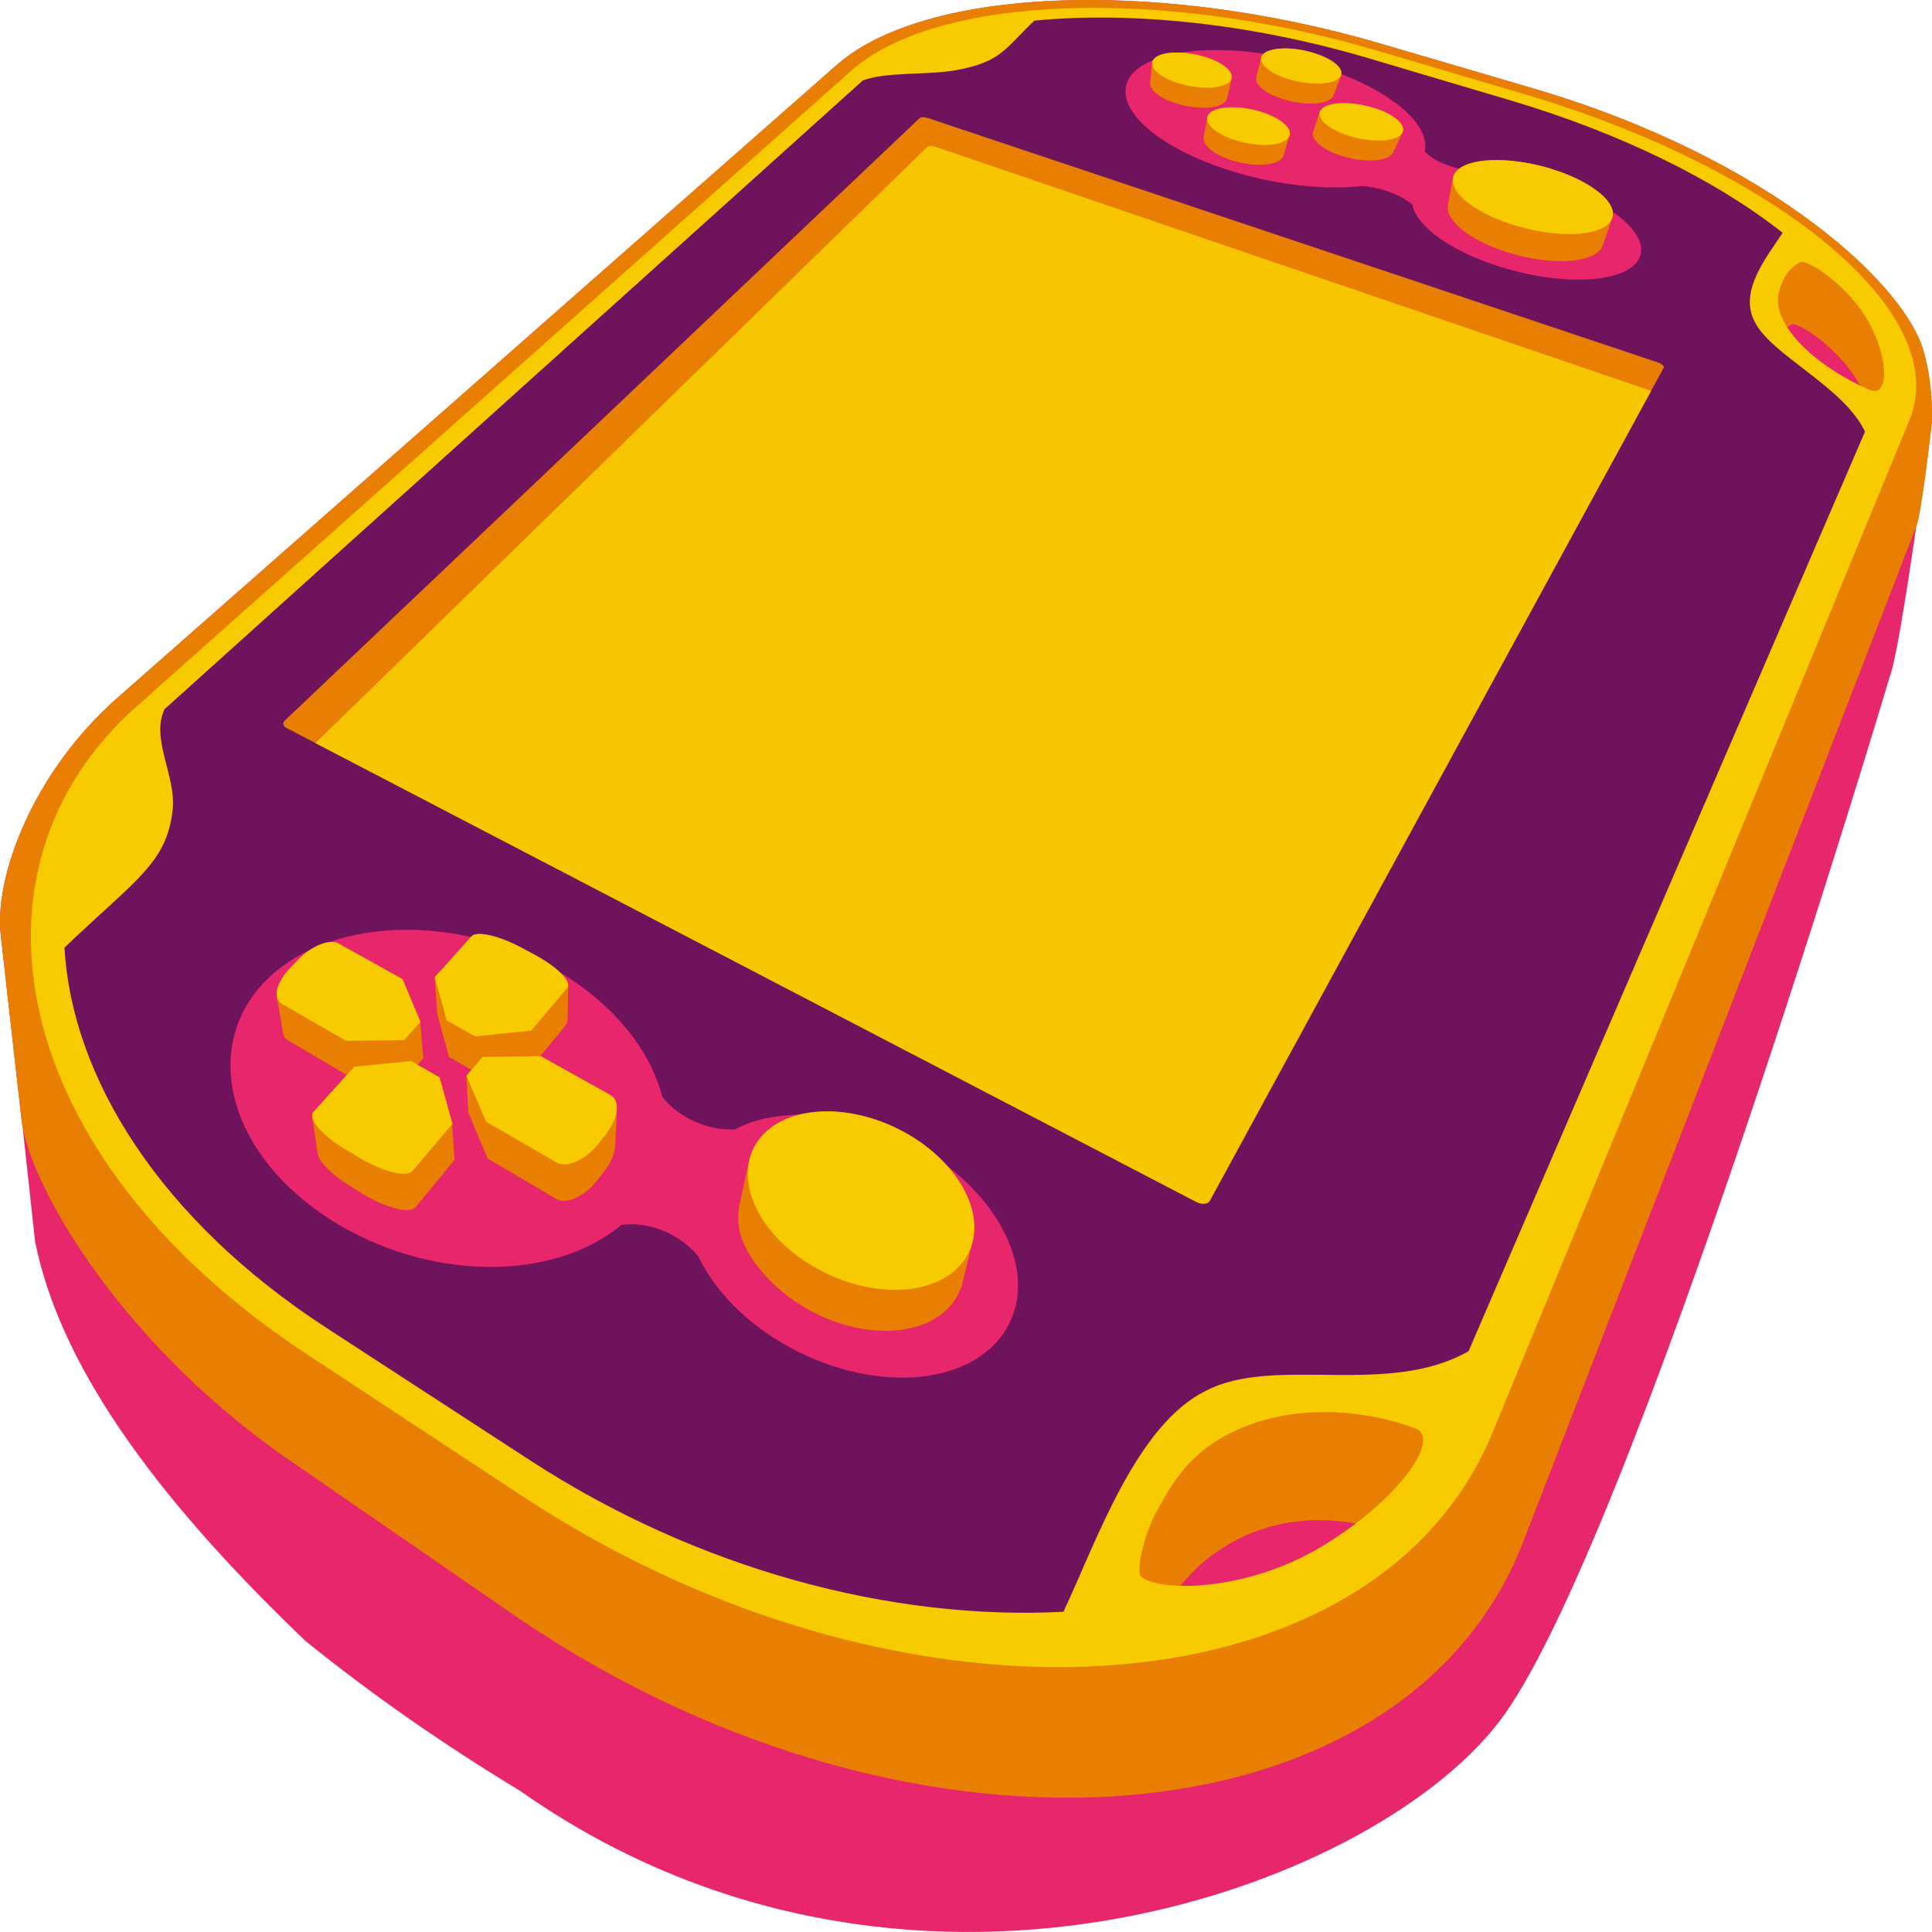 <svg xmlns="http://www.w3.org/2000/svg" width="16" height="16" version="1.1">
 <path style="fill:#e8266b" d="M 9.075,2.0096001e-4 C 8.133,-0.007 7.341,0.175 6.927,0.54 L 0.976,5.776 C 0.255,6.41 -0.048,7.279 0.006,7.743 L 0.179,9.278 c 0.002,0.017 0.005,0.034 0.008,0.052 l 0.104,0.958 h 0.001 c 0.199,0.982 0.932,2.053 2.239,3.303 0.565,0.455 1.132,0.849 1.782,1.244 3.163,2.222 7.023,0.829 8.102,-0.576 1.079,-1.406 3.236,-8.658 3.236,-8.658 0.067,-0.166 0.219,-1.246 0.219,-1.246 0.035,-0.09 0.103,-0.638 0.129,-0.869 0,0 0.01,-0.293 -0.064,-0.554 C 15.806,2.379 14.678,1.315 12.697,0.732 L 11.443,0.364 C 10.633,0.126 9.808,0.006 9.075,2.0096001e-4 Z"/>
 <path style="fill:#e97f02" d="M 9.075,2.0096001e-4 C 8.133,-0.007 7.341,0.175 6.927,0.54 L 0.976,5.776 C 0.255,6.41 -0.048,7.279 0.006,7.743 L 0.179,9.278 c 0.067,0.553 0.848,1.892 2.277,2.855 l 1.861,1.284 c 3.295,2.222 7.314,1.859 8.291,-0.632 l 3.264,-8.431 c 0.035,-0.09 0.103,-0.638 0.129,-0.869 0,0 0.01,-0.293 -0.064,-0.554 C 15.806,2.379 14.678,1.315 12.697,0.732 L 11.443,0.364 C 10.633,0.126 9.808,0.006 9.075,2.0096001e-4 Z M 14.85,2.684 c 0.112,0.021 0.41,0.241 0.559,0.515 -0.194,-0.094 -0.474,-0.269 -0.612,-0.488 0.018,-0.013 0.039,-0.024 0.054,-0.027 z m -3.914,9.905 c 0.101,0.001 0.212,0.013 0.304,0.03 -0.086,0.065 -0.188,0.138 -0.288,0.199 -0.413,0.248 -0.88,0.334 -1.185,0.325 0.061,-0.075 0.136,-0.156 0.216,-0.221 0.291,-0.235 0.605,-0.324 0.895,-0.332 0.02,-5.6e-4 0.04,-7.2e-4 0.059,-4.8e-4 z"/>
 <path style="fill:#f8ca00" d="m 1.123,5.858 c -1.494,1.329 -1.08,3.71 1.414,5.354 0,0 1.787,1.177 1.787,1.177 3.182,2.097 7.071,1.822 8.037,-0.526 0,0 3.451,-8.381 3.451,-8.381 0.374,-0.907 -1.138,-2.097 -3.187,-2.702 0,0 -1.218,-0.36 -1.218,-0.36 -1.79,-0.529 -3.655,-0.461 -4.358,0.166 0,0 -5.926,5.272 -5.926,5.272 m 8.46,6.652 c 0.097,-0.177 0.229,-0.429 0.535,-0.604 0.6,-0.342 1.31,-0.197 1.623,-0.068 0.177,0.11 -0.186,0.604 -0.796,0.97 -0.627,0.377 -1.354,0.38 -1.503,0.243 -0.027,-0.093 0.042,-0.362 0.14,-0.542 0,0 0,0 0,0 M 14.769,2.317 c 0.03,-0.067 0.108,-0.141 0.156,-0.15 0.117,0.021 0.433,0.255 0.574,0.544 0.147,0.3 0.131,0.562 -2.95e-4,0.524 -0.207,-0.084 -0.611,-0.312 -0.743,-0.609 -0.064,-0.144 -0.017,-0.242 0.014,-0.31 0,0 0,0 0,0"/>
 <path style="fill:#6f145c" d="m 1.373,5.863 c -0.004,0.003 -0.006,0.006 -0.009,0.008 -0.12,0.245 0.096,0.555 0.066,0.832 -0.046,0.447 -0.314,0.586 -0.896,1.145 0.06,1.066 0.781,2.245 2.168,3.148 0,0 1.693,1.101 1.693,1.101 1.385,0.9 2.985,1.325 4.412,1.251 0.273,-0.581 0.603,-1.549 1.18,-1.83 0.567,-0.297 1.502,0.056 2.175,-0.328 0,0 3.283,-7.615 3.283,-7.615 C 15.269,3.2 14.661,2.939 14.529,2.659 14.398,2.404 14.642,2.116 14.763,1.928 14.218,1.497 13.43,1.105 12.511,0.832 c 0,0 -1.165,-0.346 -1.165,-0.346 C 10.356,0.191 9.359,0.093 8.566,0.171 8.318,0.407 8.293,0.509 7.93,0.579 c -0.235,0.046 -0.593,0.012 -0.785,0.088 -0.004,0.002 -0.005,0.004 -0.007,0.006 0,0 -5.764,5.19 -5.764,5.19"/>
 <path style="fill:#e8266b" d="m 9.389,0.6 c 0.213,-0.223 0.88,-0.248 1.511,-0.058 0.568,0.171 0.952,0.47 0.899,0.713 0.075,0.081 0.234,0.142 0.395,0.162 0.045,-7.44e-4 0.092,7.48e-4 0.14,0.004 0,0 0.056,0.004 0.056,0.004 0.15,0.015 0.309,0.047 0.461,0.094 0.505,0.157 0.832,0.439 0.718,0.632 -0.117,0.198 -0.648,0.221 -1.171,0.05 C 12.103,2.105 11.867,1.964 11.758,1.821 c 0,0 -0.011,-0.014 -0.011,-0.014 -0.026,-0.037 -0.043,-0.074 -0.049,-0.109 -0.082,-0.078 -0.252,-0.144 -0.414,-0.158 -0.061,0.007 -0.125,0.011 -0.193,0.012 0,0 -0.004,5.22e-5 -0.004,5.22e-5 -0.29,0.004 -0.621,-0.048 -0.923,-0.147 C 9.504,1.191 9.168,0.83 9.388,0.6 c 0,0 0,1.104e-5 0,1.104e-5 M 2.189,8.133 c -0.525,0.55 -0.299,1.437 0.565,1.978 0.792,0.495 1.82,0.51 2.392,0.033 0.239,-0.031 0.484,0.078 0.636,0.258 0.029,0.061 0.063,0.121 0.104,0.18 0,0 0.048,0.068 0.048,0.068 0.137,0.179 0.322,0.341 0.538,0.469 0.723,0.429 1.573,0.375 1.864,-0.117 C 8.615,10.528 8.256,9.847 7.564,9.474 7.178,9.267 6.743,9.186 6.382,9.254 c 0,0 -0.036,0.006 -0.036,0.006 -0.095,0.021 -0.182,0.052 -0.26,0.093 C 5.866,9.365 5.616,9.256 5.486,9.084 5.464,9.003 5.434,8.923 5.396,8.844 c 0,0 0,-0.004 0,-0.004 C 5.235,8.508 4.933,8.211 4.55,8.002 3.723,7.554 2.69,7.61 2.19,8.133 c 0,0 0,-1.12e-5 0,-1.12e-5"/>
 <path style="fill:#e97f02" d="m 2.356,5.97 c 0,0 5.259,-4.991 5.259,-4.991 0.01,-0.01 0.039,-0.011 0.065,-0.003 0,0 6.051,2.026 6.051,2.026 0.033,0.011 0.054,0.031 0.047,0.044 0,0 -3.77,6.899 -3.77,6.899 -0.014,0.026 -0.061,0.029 -0.105,0.006 0,0 -7.528,-3.921 -7.528,-3.921 C 2.346,6.016 2.337,5.988 2.356,5.97 c 0,0 0,0 0,0"/>
 <path style="fill:#e97f02" d="m 3.961,7.735 c -0.026,0.001 -0.046,0.008 -0.056,0.02 l -0.305,0.339 -5.92e-5,8e-5 5.92e-5,4e-4 0.021,0.301 0.097,0.357 0.188,0.108 -0.043,0.05 5.88e-5,2.456e-4 0.015,0.301 0.159,0.381 0.57,0.337 c 0.084,0.049 0.237,-0.022 0.342,-0.159 l 0.057,-0.074 c 0.053,-0.069 0.083,-0.141 0.088,-0.201 h 0.001 l 0.013,-0.294 -5.2e-4,-1.656e-4 c 0.007,-0.06 -0.01,-0.108 -0.053,-0.132 L 4.48,8.747 v -8.6e-5 l -0.006,8.6e-5 0.208,-0.252 c 0.01,-0.013 0.018,-0.033 0.019,-0.044 l 0.004,-0.293 h -4.8e-4 C 4.705,8.1 4.592,7.995 4.425,7.906 L 4.321,7.85 C 4.18,7.774 4.04,7.731 3.961,7.735 Z M 2.755,7.801 c -0.081,-0.004 -0.197,0.054 -0.289,0.15 l -0.062,0.065 C 2.325,8.098 2.285,8.187 2.292,8.248 h -8.27e-5 l 8.27e-5,2.456e-4 0.054,0.318 c 0.003,0.013 0.014,0.034 0.036,0.047 l 0.489,0.289 -0.275,0.306 c -0.011,0.011 -0.013,0.027 -0.01,0.045 -1.2e-6,-2e-6 -4e-4,2.4e-6 -4e-4,0 3.6e-5,-0.002 0.043,0.285 0.043,0.285 h 0.001 c -0.003,0.066 0.103,0.181 0.266,0.282 l 0.105,0.065 C 3.197,10.005 3.393,10.055 3.441,9.998 L 3.763,9.607 3.745,9.307 v -3.252e-4 c 0,0 -5.88e-5,0 -5.88e-5,0 l -0.106,-0.383 -0.182,-0.105 0.048,-0.055 -0.024,-0.301 5.92e-5,-8.6e-5 L 3.333,8.108 2.805,7.814 c -0.014,-0.008 -0.031,-0.012 -0.049,-0.013 z M 10.62,0.402 c -0.075,0.003 -0.134,0.019 -0.161,0.049 -0.009,0.009 -0.013,0.02 -0.014,0.031 l -2.95e-4,-6.136e-5 -0.041,0.157 2.95e-4,1.8408e-4 c -0.017,0.059 0.074,0.136 0.225,0.183 0.172,0.053 0.355,0.046 0.406,-0.016 0.006,-0.007 0.009,-0.014 0.011,-0.022 l 7.2e-4,2.4544e-4 0.062,-0.167 -2.36e-4,-6.136e-5 c 0.015,-0.06 -0.082,-0.136 -0.237,-0.182 -0.087,-0.026 -0.177,-0.037 -0.251,-0.034 z m -0.896,0.033 c -0.075,0.003 -0.136,0.02 -0.165,0.05 -0.01,0.011 -0.016,0.022 -0.017,0.035 l -2.956e-4,-6.136e-5 -0.017,0.163 0.001,4.28e-4 c -0.009,0.058 0.075,0.129 0.215,0.173 0.169,0.054 0.353,0.046 0.408,-0.016 0.005,-0.005 0.007,-0.011 0.009,-0.017 l 0.002,4.28e-4 10e-4,-0.005 c 0.001,-0.003 0.002,-0.007 0.003,-0.01 l 0.036,-0.16 -7.2e-4,-1.8408e-4 c 0.014,-0.059 -0.077,-0.134 -0.226,-0.179 -0.086,-0.026 -0.174,-0.037 -0.249,-0.034 z m 1.383,0.418 c -0.077,0.003 -0.138,0.021 -0.165,0.053 -0.006,0.007 -0.009,0.014 -0.012,0.022 l -4.8e-4,-6.136e-5 -0.057,0.168 h 1.77e-4 c -0.015,0.063 0.081,0.145 0.239,0.195 0.18,0.057 0.369,0.049 0.419,-0.017 0.002,-0.003 0.002,-0.006 0.004,-0.008 l 0.002,3.068e-4 0.078,-0.168 c 5.2e-4,-0.001 10e-4,-0.002 0.002,-0.003 l 8.8e-4,-0.002 -2.37e-4,-6.13e-5 c 0.025,-0.065 -0.08,-0.151 -0.248,-0.202 -0.091,-0.027 -0.184,-0.039 -0.261,-0.036 z m -0.925,0.035 c -0.077,0.003 -0.139,0.021 -0.168,0.053 -0.009,0.009 -0.013,0.02 -0.016,0.03 l -2.956e-4,-6.136e-5 -0.03,0.165 7.2e-4,1.84e-4 c -0.012,0.062 0.078,0.141 0.228,0.19 0.177,0.057 0.366,0.05 0.421,-0.017 0.006,-0.007 0.009,-0.015 0.012,-0.023 l 7.2e-4,1.841e-4 0.049,-0.164 c 6.4e-4,-0.002 0.001,-0.004 0.002,-0.006 l 5.2e-4,-0.002 -2.96e-4,-6.13e-5 c 0.011,-0.063 -0.086,-0.142 -0.24,-0.19 -0.089,-0.027 -0.182,-0.039 -0.259,-0.036 z m 2.224,0.437 c -0.169,-0.002 -0.303,0.033 -0.354,0.103 -0.012,0.016 -0.019,0.034 -0.021,0.052 l -2.95e-4,-6.13e-5 -0.039,0.216 7.2e-4,2.455e-4 c -0.027,0.124 0.169,0.289 0.48,0.39 0.353,0.114 0.71,0.099 0.791,-0.033 0.004,-0.006 0.006,-0.013 0.009,-0.019 l 7.2e-4,1.841e-4 0.002,-0.005 c 2.37e-4,-7.44e-4 3.55e-4,-0.001 7.2e-4,-0.002 l 0.077,-0.229 -5.2e-4,-1.841e-4 C 13.389,1.67 13.172,1.497 12.843,1.397 12.691,1.351 12.538,1.327 12.406,1.326 Z M 6.87,9.204 c -0.253,-0.005 -0.473,0.077 -0.591,0.241 -0.038,0.053 -0.063,0.111 -0.076,0.172 l -2.36e-4,-1.656e-4 -0.072,0.331 c -0.002,0.009 -0.022,0.079 -0.016,0.175 0.005,0.075 0.034,0.189 0.128,0.322 0.094,0.133 0.236,0.276 0.426,0.386 0.486,0.283 1.048,0.246 1.248,-0.08 0.027,-0.044 0.045,-0.09 0.051,-0.114 l 0.087,-0.355 -1.768e-4,-8.5e-5 C 8.13,9.978 7.897,9.598 7.485,9.374 7.283,9.264 7.067,9.208 6.87,9.204 Z"/>
 <path style="fill:#f8ca00" d="m 3.6,8.094 c 0,0 0.1,0.357 0.1,0.357 0,0 0.235,0.132 0.235,0.132 0,0 0.464,-0.048 0.464,-0.048 0,0 0.298,-0.353 0.298,-0.353 0.042,-0.05 -0.079,-0.174 -0.271,-0.276 0,0 -0.104,-0.056 -0.104,-0.056 C 4.133,7.749 3.947,7.706 3.904,7.755 c 0,0 -0.305,0.339 -0.305,0.339 M 2.934,8.834 c 0,0 0.47,-0.047 0.47,-0.047 0,0 0.237,0.136 0.237,0.136 0,0 0.106,0.384 0.106,0.384 0,0 -0.33,0.39 -0.33,0.39 -0.049,0.057 -0.249,0.007 -0.448,-0.113 0,0 -0.108,-0.065 -0.108,-0.065 C 2.664,9.402 2.547,9.263 2.597,9.208 c 0,0 0.336,-0.374 0.336,-0.374 m 1.546,-0.087 c 0,0 -0.482,0.006 -0.482,0.006 0,0 -0.134,0.156 -0.134,0.156 0,0 0.163,0.381 0.163,0.381 0,0 0.583,0.337 0.583,0.337 0.086,0.049 0.243,-0.022 0.35,-0.159 0,0 0.058,-0.074 0.058,-0.074 0.106,-0.134 0.122,-0.279 0.037,-0.326 0,0 -0.576,-0.321 -0.576,-0.321 M 3.333,8.108 c 0,0 0.149,0.354 0.149,0.354 0,0 -0.136,0.152 -0.136,0.152 0,0 -0.48,0.006 -0.48,0.006 0,0 -0.534,-0.308 -0.534,-0.308 -0.076,-0.044 -0.043,-0.177 0.072,-0.296 0,0 0.062,-0.065 0.062,-0.065 0.113,-0.118 0.263,-0.178 0.338,-0.137 0,0 0.528,0.294 0.528,0.294 M 9.973,0.469 c 0.172,0.052 0.268,0.144 0.212,0.206 -0.057,0.062 -0.246,0.069 -0.42,0.016 C 9.591,0.638 9.5,0.546 9.559,0.485 c 0.058,-0.06 0.243,-0.067 0.414,-0.015 0,0 0,0 0,0 m 1.395,0.42 c 0.183,0.055 0.291,0.153 0.239,0.219 -0.052,0.066 -0.246,0.074 -0.432,0.017 -0.184,-0.057 -0.288,-0.155 -0.233,-0.219 0.054,-0.064 0.244,-0.071 0.425,-0.016 0,0 0,0 0,0 M 11.095,0.641 c -0.053,0.062 -0.241,0.069 -0.418,0.016 C 10.501,0.604 10.403,0.512 10.458,0.451 c 0.054,-0.06 0.238,-0.067 0.412,-0.015 0.175,0.052 0.277,0.143 0.224,0.205 0,0 0,0 0,0 M 10.667,1.145 c -0.057,0.067 -0.251,0.074 -0.434,0.017 -0.181,-0.057 -0.278,-0.155 -0.219,-0.22 0.058,-0.064 0.249,-0.071 0.427,-0.016 0.18,0.055 0.282,0.154 0.226,0.22 0,0 0,0 0,0 m 2.177,0.252 c 0.354,0.108 0.579,0.3 0.497,0.43 -0.084,0.133 -0.451,0.148 -0.813,0.033 -0.357,-0.113 -0.567,-0.306 -0.475,-0.432 0.091,-0.124 0.442,-0.138 0.791,-0.032 0,0 0,0 0,0 M 7.485,9.374 C 7.959,9.632 8.196,10.096 8,10.413 7.799,10.738 7.228,10.774 6.74,10.491 6.263,10.214 6.064,9.745 6.279,9.446 6.488,9.154 7.022,9.122 7.485,9.374 c 0,0 0,0 0,0"/>
 <path style="opacity:0.95;fill:#f8ca00" d="m 7.679,1.217 c 0.01,-0.01 0.038,-0.011 0.063,-0.003 l 5.932,2.023 c -1.232,2.262 -2.423,4.448 -3.655,6.709 -0.014,0.026 -0.065,0.032 -0.108,0.01 C 7.443,8.67 5.081,7.44 2.612,6.154 Z"/>
</svg>
